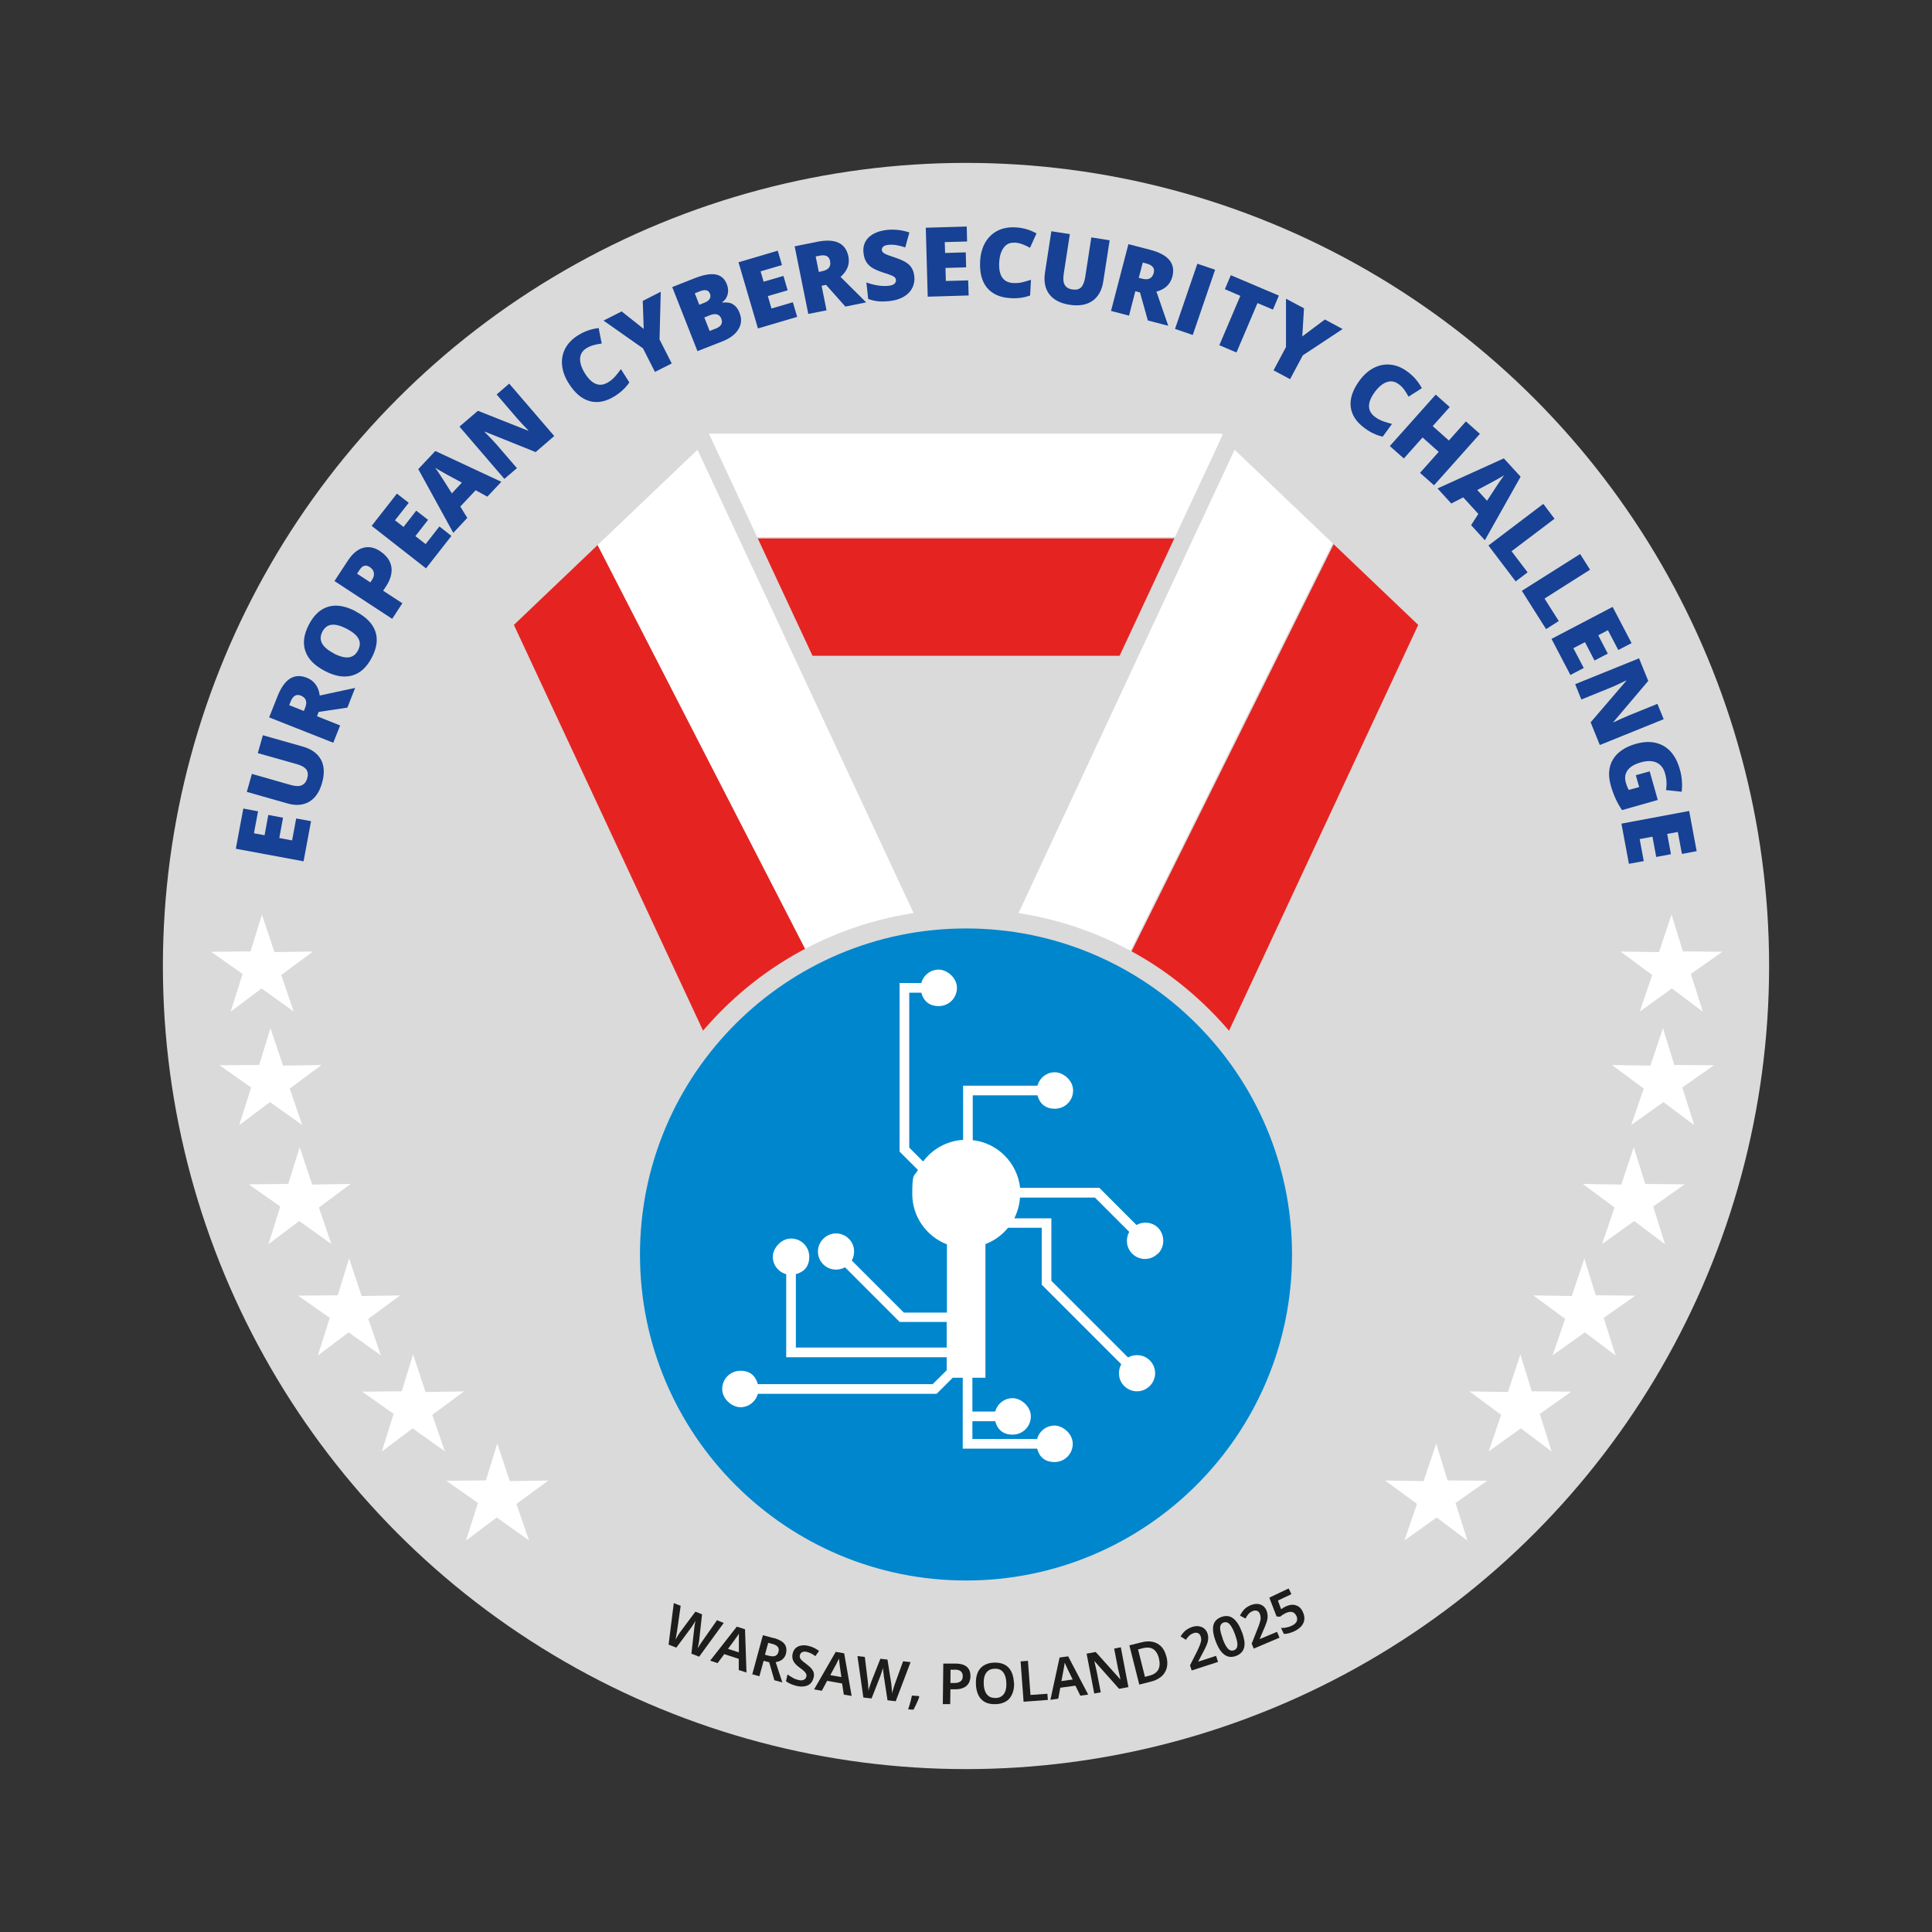 <?xml version="1.0" encoding="UTF-8"?>
<svg xmlns="http://www.w3.org/2000/svg" version="1.1" xmlns:cc="http://creativecommons.org/ns#" xmlns:dc="http://purl.org/dc/elements/1.1/" xmlns:i="http://ns.adobe.com/AdobeIllustrator/10.0/" xmlns:inkscape="http://www.inkscape.org/namespaces/inkscape" xmlns:rdf="http://www.w3.org/1999/02/22-rdf-syntax-ns#" xmlns:sodipodi="http://sodipodi.sourceforge.net/DTD/sodipodi-0.dtd" xmlns:svg="http://www.w3.org/2000/svg" xmlns:xlink="http://www.w3.org/1999/xlink" viewBox="0 0 1600 1600">
    <rect x="0" y="0" width="1600" height="1600" fill="#333333" stroke="none"/>
    <defs>
        <style>
            .cls-1 {
            fill: #164194;
            }

            .cls-2 {
            fill: none;
            stroke-width: 14.2px;
            }

            .cls-2, .cls-3 {
            stroke: #dadada;
            stroke-miterlimit: 10;
            }

            .cls-4 {
            fill: #dadada;
            }

            .cls-5, .cls-3 {
            fill: #e52421;
            }

            .cls-6 {
            fill: #1d1d1b;
            }

            .cls-7 {
            fill: #0086cd;
            }

            .cls-8 {
            fill: #fff;
            }

            .cls-9 {
            clip-path: url(#clippath-1);
            }

            .cls-10 {
            clip-path: url(#clippath-2);
            }

            .cls-11 {
            clip-path: url(#clippath);
            }
        </style>
        <clipPath id="clippath">
            <rect class="cls-2" x="579.5" y="352" width="439.9" height="198.2"/>
        </clipPath>
        <clipPath id="clippath-1">
            <polygon class="cls-2" points="1183.1 515.9 982.5 946.2 789.1 856 1020.2 360.5 1183.1 515.9"/>
        </clipPath>
        <clipPath id="clippath-2">
            <polygon class="cls-2" points="417 515.9 617.6 946.2 811 856 579.9 360.5 417 515.9"/>
        </clipPath>
    </defs>
    <!-- Generator: Adobe Illustrator 28.6.0, SVG Export Plug-In . SVG Version: 1.2.0 Build 709)  -->
    <g>
        <g id="hvezdy-novy">
            <g>
                <circle class="cls-4" cx="800" cy="800" r="665.1"/>
                <g>
                    <g class="cls-11">
                        <g>
                            <rect class="cls-8" x="579.3" y="337" width="440.6" height="110.4"/>
                            <rect class="cls-3" x="753.3" y="281.3" width="112.4" height="440.6" transform="translate(1311.2 -307.9) rotate(90)"/>
                        </g>
                    </g>
                    <rect class="cls-2" x="579.5" y="352" width="439.9" height="198.2"/>
                </g>
                <g>
                    <g class="cls-9">
                        <g>
                            <rect class="cls-8" x="736.4" y="537.2" width="462.3" height="115.9" transform="translate(3.9 1196.5) rotate(-63.6)"/>
                            <rect class="cls-5" x="1013.2" y="415.9" width="115.9" height="462.3" transform="translate(400.2 -409.3) rotate(26.4)"/>
                        </g>
                    </g>
                    <polygon class="cls-2" points="1183.1 515.9 982.5 946.2 789.1 856 1020.2 360.5 1183.1 515.9"/>
                </g>
                <g>
                    <g class="cls-10">
                        <g>
                            <rect class="cls-5" x="465.8" y="404.1" width="115.9" height="462.3" transform="translate(-232.2 309.1) rotate(-27.2)"/>
                            <rect class="cls-8" x="569.1" y="351.5" width="115.9" height="462.3" transform="translate(-196.8 350.4) rotate(-27.2)"/>
                        </g>
                    </g>
                    <polygon class="cls-2" points="417 515.9 617.6 946.2 811 856 579.9 360.5 417 515.9"/>
                </g>
                <g>
                    <g>
                        <path class="cls-7" d="M800,1316.9c-74.3,0-144.1-28.9-196.6-81.4-52.5-52.5-81.4-122.3-81.4-196.6s28.9-144.1,81.4-196.6c52.5-52.5,122.3-81.4,196.6-81.4s144.1,28.9,196.6,81.4c52.5,52.5,81.4,122.3,81.4,196.6s-28.9,144.1-81.4,196.6c-52.5,52.5-122.3,81.4-196.6,81.4Z"/>
                        <path class="cls-4" d="M800,768.9c149.1,0,270,120.9,270,270s-120.9,270-270,270-270-120.9-270-270,120.9-270,270-270M800,752.9c-38.6,0-76.1,7.6-111.3,22.5-34.1,14.4-64.6,35-90.9,61.3-26.3,26.3-46.9,56.8-61.3,90.9-14.9,35.3-22.5,72.7-22.5,111.3s7.6,76.1,22.5,111.3c14.4,34.1,35,64.6,61.3,90.9,26.3,26.3,56.8,46.9,90.9,61.3,35.3,14.9,72.7,22.5,111.3,22.5s76.1-7.6,111.3-22.5c34.1-14.4,64.6-35,90.9-61.3,26.3-26.3,46.9-56.8,61.3-90.9,14.9-35.3,22.5-72.7,22.5-111.3s-7.6-76.1-22.5-111.3c-14.4-34.1-35-64.6-61.3-90.9-26.3-26.3-56.8-46.9-90.9-61.3-35.3-14.9-72.7-22.5-111.3-22.5h0Z"/>
                    </g>
                    <path class="cls-8" d="M958.8,1038.2c-5.9,5.9-15.3,5.9-21.2,0-4.9-4.9-5.6-12.3-2.4-18l-28.4-28.4h-62.1c-.4,6.1-2.1,12-4.7,17.2h30.7v51.7l63.5,63.5c5.7-3.2,13.1-2.5,18,2.4,5.9,5.9,5.9,15.3,0,21.2-5.9,5.9-15.3,5.9-21.2,0-4.9-4.9-5.6-12.3-2.4-18l-65.9-65.9v-47.1h-27.9c-4.9,6-11.3,10.7-18.7,13.5v110.7h-10.8v28h18.9c1.7-6.4,7.5-11.1,14.4-11.1s15.1,6.7,15.1,15.1-6.7,15.1-15.1,15.1-12.7-4.7-14.4-11.1h-18.9v14.7h53.6c1.7-6.4,7.5-11.1,14.4-11.1s15.1,6.7,15.1,15.1-6.7,15.1-15.1,15.1-12.7-4.7-14.4-11.1h-61.6v-58.7h-8.3l-13.3,13.3h-148.1c-1.7,6.4-7.5,11.1-14.4,11.1s-15.1-6.7-15.1-15.1,6.7-15.1,15.1-15.1,12.7,4.7,14.4,11.1h144.8l11.6-11.5v-10.8h-132.9v-68.8c-6.4-1.7-11.1-7.5-11.1-14.4s6.7-15.1,15.1-15.1,15.1,6.7,15.1,15.1-4.7,12.7-11.1,14.4v60.8h124.9v-21.2h-38.9l-45.3-45.3c-5.7,3.2-13.1,2.5-18-2.4-5.9-5.9-5.9-15.3,0-21.2,5.9-5.9,15.3-5.9,21.2,0,4.9,4.9,5.6,12.3,2.4,18l43.1,43.1h35.7v-56.5c-16.8-6.5-28.7-22.7-28.7-41.7s1.7-13.9,4.7-19.9l-15.2-15.2v-139.6h18c1.7-6.4,7.5-11.1,14.4-11.1s15.1,6.7,15.1,15.1-6.7,15.1-15.1,15.1-12.7-4.7-14.4-11.1h-10v128.3l11.5,11.5c7.6-10.3,19.6-17.1,33.1-17.9v-44.9h61.6c1.7-6.4,7.5-11.1,14.4-11.1s15.1,6.7,15.1,15.1-6.7,15.1-15.1,15.1-12.7-4.7-14.4-11.1h-53.6v37.1c20.7,2.4,36.9,18.8,39.2,39.5h65.6l30.8,30.8c5.7-3.2,13.1-2.5,18,2.4,5.6,6.1,5.6,15.6-.3,21.5"/>
                </g>
                <g>
                    <path class="cls-1" d="M257.6,680l-6.2,33.3-56.1-10.4,6.2-33.3,12.2,2.3-3.4,18.2,8.8,1.6,3.1-16.8,12.2,2.3-3.1,16.8,10.6,2,3.4-18.2,12.4,2.3Z"/>
                    <path class="cls-1" d="M217.7,608.9l33.1,9.4c7.2,2,12.2,5.7,15,10.8,2.8,5.2,3.1,11.6.9,19.3-2.1,7.5-5.7,12.7-10.7,15.6-5,2.9-11.1,3.4-18.2,1.3l-33.4-9.5,4.2-14.9,32.2,9.2c3.9,1.1,6.9,1.2,9.1.2s3.7-2.8,4.5-5.7c.9-3,.6-5.5-.7-7.3-1.4-1.9-4-3.4-8-4.5l-32.2-9.1,4.2-14.8Z"/>
                    <path class="cls-1" d="M262.4,593.1l19.3,7.7-5.7,14.3-53.1-21,6.9-17.4c5.7-14.4,13.8-19.6,24.3-15.4,6.1,2.4,9.7,7.3,10.7,14.7l29.3-6.3-6.4,16.3-23.8,3.6-1.4,3.6ZM251.6,588.9l1.1-2.7c2-5,.8-8.4-3.7-10.2-3.7-1.4-6.5.3-8.4,5.2l-1.1,2.8,12.1,4.8Z"/>
                    <path class="cls-1" d="M294.6,506.4c8.5,4.4,13.9,9.9,16.2,16.4,2.3,6.5,1.3,13.8-2.9,21.8-4.1,7.9-9.5,12.9-16.2,14.8-6.7,1.9-14.3.7-22.8-3.8-8.4-4.4-13.8-9.8-16-16.4-2.3-6.5-1.3-13.8,2.9-21.9,4.2-8.1,9.6-13,16.2-14.9,6.6-1.9,14.1-.6,22.7,3.9ZM276.5,541.2c9.8,5.1,16.5,4.2,20-2.6,1.8-3.5,2-6.7.4-9.6-1.5-2.9-4.8-5.7-9.8-8.3-5.1-2.6-9.2-3.7-12.5-3.3-3.3.4-5.8,2.3-7.6,5.7-3.6,6.9-.4,12.9,9.5,18Z"/>
                    <path class="cls-1" d="M314.8,456.5c5.3,3.5,8.4,7.8,9.3,12.8.8,5.1-.6,10.5-4.4,16.3l-2.4,3.6,15.9,10.4-8.4,12.9-47.8-31.3,10.8-16.5c3.9-6,8.2-9.7,12.9-11,4.6-1.3,9.4-.4,14.2,2.8ZM306.7,482.4l1.5-2.4c1.3-1.9,1.7-3.8,1.4-5.7-.3-1.9-1.5-3.4-3.4-4.7-3.2-2.1-6-1.4-8.3,2.2l-2.2,3.3,11,7.2Z"/>
                    <path class="cls-1" d="M373.7,444l-20.9,26.7-45-35.2,20.9-26.7,9.8,7.6-11.4,14.5,7.1,5.5,10.5-13.5,9.8,7.6-10.5,13.5,8.5,6.6,11.4-14.6,9.9,7.8Z"/>
                    <path class="cls-1" d="M403.6,411.3l-9.7-5.3-12.7,13.5,5.8,9.4-11.6,12.4-29-52.8,14.1-15,54.7,25.5-11.6,12.3ZM382.5,399.7l-8.5-4.6c-1.9-1-4.4-2.3-7.3-4-3-1.7-5.1-2.9-6.3-3.7.8,1.1,2.1,2.9,3.8,5.5,1.7,2.6,5.1,7.8,10,15.7l8.3-8.9Z"/>
                    <path class="cls-1" d="M458.9,361.2l-15.3,13.2-42-16.9-.3.2c4.5,4.5,7.8,8,10,10.5l16.8,19.5-10.4,8.9-37.2-43.3,15.3-13.1,41.6,16.5.2-.2c-4-4.1-7.2-7.5-9.5-10.2l-16.8-19.6,10.4-9,37.2,43.3Z"/>
                    <path class="cls-1" d="M485.3,288.6c-3.1,2-4.7,4.8-4.9,8.4-.1,3.6,1.2,7.7,4,12.2,5.9,9.3,12.3,11.7,19.4,7.3,2.1-1.3,4-2.9,5.7-4.8,1.6-1.9,3.2-3.8,4.7-6l7,11c-2.9,4.3-6.9,8.1-12,11.3-7.3,4.6-14.2,6-20.8,4.2-6.6-1.8-12.4-6.7-17.4-14.7-3.2-5-5-10-5.5-15s.4-9.6,2.6-13.9c2.3-4.3,5.8-7.9,10.6-10.9,5.2-3.3,10.9-5.3,17.1-6l2.5,12.8c-2.3.3-4.5.7-6.7,1.3-2.1.6-4.2,1.5-6.3,2.8Z"/>
                    <path class="cls-1" d="M533.1,272.5l-.8-23.3,14.9-7.6-1,39.5,10.1,19.9-13.9,7-9.9-19.5-32.7-23,15-7.6,18.3,14.5Z"/>
                    <path class="cls-1" d="M556.8,237.7l18.5-7.3c7.2-2.8,13-3.9,17.4-3.1,4.3.8,7.4,3.4,9.2,8,1.2,3,1.4,5.8.7,8.5-.7,2.7-2.2,4.9-4.4,6.4v.4c3.8-.4,6.7,0,9,1.5,2.3,1.5,4.1,3.8,5.3,7.1,1.9,4.8,1.6,9.3-1,13.5-2.5,4.2-6.9,7.5-13.2,10l-20.7,8.1-20.9-53.1ZM579.1,252.4l4.3-1.7c2.1-.8,3.5-1.9,4.3-3.2.8-1.3.9-2.8.2-4.4-1.2-3-4-3.6-8.5-1.8l-4,1.6,3.7,9.5ZM583.3,262.9l4.4,11.2,5.1-2c4.5-1.8,6-4.5,4.5-8.3-.7-1.8-1.8-2.9-3.4-3.4s-3.5-.3-5.8.6l-4.8,1.9Z"/>
                    <path class="cls-1" d="M660.2,262.4l-32.5,9.6-16.1-54.8,32.5-9.6,3.5,11.9-17.7,5.2,2.5,8.6,16.4-4.8,3.5,11.9-16.4,4.8,3,10.3,17.7-5.2,3.6,12.1Z"/>
                    <path class="cls-1" d="M680.4,236.6l4.1,20.4-15.1,3-11.3-56,18.3-3.7c15.2-3.1,23.9.9,26.2,12,1.3,6.5-.9,12.1-6.5,17l21.2,21.1-17.2,3.5-16-18-3.8.8ZM678.1,225.2l2.8-.6c5.3-1.1,7.5-3.9,6.5-8.6-.8-3.9-3.8-5.3-8.9-4.2l-3,.6,2.6,12.8Z"/>
                    <path class="cls-1" d="M757.2,228.8c.4,3.5-.2,6.7-1.7,9.7-1.5,2.9-3.8,5.3-7,7.2-3.2,1.9-7.1,3.1-11.6,3.6-3.8.4-7,.5-9.6.2-2.6-.2-5.4-.9-8.3-1.9l-1.5-13.7c3.1,1.2,6.3,2,9.5,2.5s6.2.6,8.8.3c2.3-.2,3.9-.8,4.9-1.7,1-.9,1.4-2,1.3-3.2,0-.8-.4-1.4-.9-2-.5-.5-1.2-1-2.3-1.5-1-.5-3.7-1.4-8-2.8-3.9-1.3-6.8-2.6-8.9-4-2-1.4-3.6-3-4.7-5-1.1-1.9-1.8-4.3-2.1-7.1-.6-5.2.9-9.5,4.4-12.9,3.5-3.3,8.6-5.4,15.2-6.1,5.9-.6,12,0,18.4,2.1l-3.4,12.4c-5.6-1.9-10.3-2.6-14.1-2.1-2,.2-3.4.7-4.2,1.5s-1.2,1.7-1.1,2.8c.1,1.1.8,2,2.1,2.8,1.2.8,4.5,2,9.9,3.8,5.1,1.7,8.8,3.7,11,6,2.2,2.3,3.5,5.4,3.9,9.2Z"/>
                    <path class="cls-1" d="M802.2,244.7l-33.9,1-1.6-57.1,33.9-1,.3,12.4-18.5.5.3,9,17.1-.5.3,12.4-17.1.5.3,10.8,18.5-.5.4,12.6Z"/>
                    <path class="cls-1" d="M840.1,201c-3.7-.2-6.6,1.1-8.8,4-2.2,2.9-3.5,7-3.8,12.2-.6,11,3.2,16.7,11.6,17.2,2.5.1,5,0,7.4-.6,2.4-.6,4.8-1.3,7.3-2.1l-.7,13c-4.9,1.8-10.3,2.6-16.3,2.2-8.6-.5-15.1-3.4-19.4-8.6-4.3-5.2-6.2-12.6-5.7-22,.3-5.9,1.7-11,4.2-15.4,2.5-4.3,5.9-7.6,10.2-9.8,4.3-2.2,9.3-3.1,14.9-2.8,6.2.3,12,2,17.4,5l-5.4,11.9c-2.1-1.1-4.1-2.1-6.2-2.9-2.1-.8-4.3-1.3-6.7-1.4Z"/>
                    <path class="cls-1" d="M919,198.9l-5.3,34c-1.1,7.4-4.1,12.8-8.9,16.2s-11.2,4.5-19,3.3c-7.7-1.2-13.3-4.1-16.8-8.7-3.5-4.6-4.7-10.6-3.6-17.9l5.3-34.3,15.3,2.4-5.1,33.1c-.6,4-.3,7,.9,9,1.2,2,3.3,3.3,6.2,3.7,3.1.5,5.5,0,7.2-1.6,1.7-1.6,2.8-4.4,3.5-8.5l5.1-33,15.2,2.4Z"/>
                    <path class="cls-1" d="M940.2,241.3l-5.2,20.1-14.9-3.9,14.4-55.3,18.1,4.7c15,3.9,21.1,11.3,18.3,22.2-1.7,6.4-6.1,10.5-13.2,12.4l9.8,28.3-16.9-4.4-6.5-23.2-3.8-1ZM943.1,230.1l2.8.7c5.2,1.4,8.4-.3,9.6-4.9,1-3.8-1.1-6.4-6.2-7.7l-2.9-.8-3.3,12.6Z"/>
                    <path class="cls-1" d="M973.1,272.4l18.5-54,14.7,5-18.5,54-14.7-5Z"/>
                    <path class="cls-1" d="M1024,291.9l-14.2-6,17.4-40.9-12.8-5.5,4.9-11.6,39.8,16.9-4.9,11.6-12.8-5.4-17.4,40.9Z"/>
                    <path class="cls-1" d="M1078.5,278.6l18.7-14,14.7,7.9-33,21.8-10.5,19.7-13.7-7.3,10.3-19.3v-40c0,0,14.9,7.9,14.9,7.9l-1.4,23.3Z"/>
                    <path class="cls-1" d="M1157.9,317.9c-3-2.2-6.2-2.6-9.6-1.4s-6.7,4-9.8,8.2c-6.5,8.9-6.3,15.8.4,20.7,2,1.5,4.2,2.6,6.6,3.5,2.3.8,4.8,1.5,7.3,2.2l-7.7,10.5c-5.1-1.1-10.1-3.4-14.9-7-7-5.1-10.8-11-11.6-17.7s1.6-13.9,7.2-21.6c3.5-4.8,7.4-8.3,11.9-10.6,4.4-2.3,9.1-3.2,13.9-2.7,4.8.5,9.5,2.4,14,5.8,5,3.6,9,8.2,11.9,13.7l-11,7c-1.1-2-2.3-4-3.6-5.8-1.3-1.8-2.9-3.4-4.9-4.8Z"/>
                    <path class="cls-1" d="M1187.6,401.9l-11.6-10.3,15.5-17.4-13.4-11.9-15.5,17.4-11.6-10.3,38-42.6,11.6,10.3-14.1,15.8,13.4,11.9,14.1-15.8,11.6,10.3-38,42.6Z"/>
                    <path class="cls-1" d="M1218.3,434.9l6-9.3-12.5-13.7-9.9,5.1-11.4-12.5,54.9-24.9,13.9,15.2-29.6,52.6-11.4-12.5ZM1231.5,414.7l5.3-8.1c1.2-1.8,2.7-4.2,4.6-7s3.3-4.8,4.2-6c-1.1.7-3.1,1.9-5.8,3.4-2.7,1.5-8.2,4.5-16.4,8.8l8.2,9Z"/>
                    <path class="cls-1" d="M1232.6,451.8l45.5-34.5,9.3,12.3-35.6,26.9,13.3,17.5-9.9,7.5-22.6-29.8Z"/>
                    <path class="cls-1" d="M1260.3,489.3l48.3-30.5,8.2,13-37.7,23.9,11.8,18.6-10.5,6.7-20-31.6Z"/>
                    <path class="cls-1" d="M1300.6,559.1l-15.7-30,50.6-26.5,15.7,30-11,5.7-8.6-16.4-8,4.2,7.9,15.2-11,5.7-7.9-15.2-9.6,5,8.6,16.4-11.1,5.8Z"/>
                    <path class="cls-1" d="M1324.9,617l-7.6-18.8,29.5-34.4v-.3c-5.8,2.8-10.2,4.9-13.3,6.1l-23.9,9.7-5.1-12.7,52.9-21.4,7.6,18.7-29,34.2v.2c5.3-2.5,9.5-4.4,12.7-5.7l23.9-9.7,5.2,12.7-52.9,21.4Z"/>
                    <path class="cls-1" d="M1366.2,638.8l6.7,23.7-29.6,8.4c-4-5.8-7.1-12.6-9.3-20.3-2.4-8.5-1.8-15.7,1.8-21.7s10-10.3,19-12.9c8.9-2.5,16.5-1.9,22.9,1.7,6.4,3.7,10.8,10.1,13.4,19.2,1,3.5,1.6,6.8,1.8,10.1.2,3.3.1,6.2-.2,8.7l-13-1.4c.8-4.5.6-9.1-.8-13.9-1.2-4.3-3.6-7.3-7.1-8.9-3.5-1.6-7.9-1.6-13.1-.1-5.1,1.5-8.7,3.6-10.8,6.5-2.1,2.9-2.6,6.4-1.4,10.4.6,2.2,1.4,4.2,2.4,5.9l8.6-2.4-2.8-9.8,11.5-3.2Z"/>
                    <path class="cls-1" d="M1349,715.4l-6.2-33.3,56.1-10.5,6.2,33.3-12.2,2.3-3.4-18.2-8.8,1.6,3.1,16.8-12.2,2.3-3.1-16.8-10.6,2,3.4,18.2-12.4,2.3Z"/>
                </g>
                <g>
                    <polygon class="cls-8" points="1410.2 837.8 1384.6 818.6 1358 837.7 1368.3 807.5 1342 788 1373.9 788.5 1384.3 757.4 1393.7 787.9 1426.4 788.2 1400.3 806.6 1410.2 837.8"/>
                    <polygon class="cls-8" points="1403.1 931.8 1377.6 912.7 1350.9 931.7 1361.3 901.5 1334.9 882 1366.8 882.5 1377.2 851.5 1386.6 882 1419.4 882.2 1393.2 900.6 1403.1 931.8"/>
                    <polygon class="cls-8" points="1378.9 1030.4 1353.4 1011.2 1326.8 1030.2 1337.1 1000 1310.8 980.5 1342.7 981 1353 950 1362.5 980.5 1395.2 980.8 1369.1 999.2 1378.9 1030.4"/>
                    <polygon class="cls-8" points="1338 1122.6 1312.5 1103.4 1285.8 1122.4 1296.2 1092.2 1269.8 1072.8 1301.7 1073.3 1312.1 1042.2 1321.5 1072.7 1354.3 1073 1328.1 1091.4 1338 1122.6"/>
                    <polygon class="cls-8" points="1285 1202.1 1259.5 1182.9 1232.9 1201.9 1243.2 1171.7 1216.9 1152.3 1248.8 1152.8 1259.1 1121.7 1268.5 1152.2 1301.3 1152.5 1275.2 1170.9 1285 1202.1"/>
                    <polygon class="cls-8" points="1215.3 1275.9 1189.8 1256.7 1163.1 1275.7 1173.5 1245.5 1147.1 1226.1 1179 1226.6 1189.4 1195.5 1198.8 1226 1231.6 1226.3 1205.4 1244.7 1215.3 1275.9"/>
                    <polygon class="cls-8" points="191 837.8 216.6 818.6 243.2 837.7 232.9 807.5 259.2 788 227.3 788.5 216.9 757.4 207.5 787.9 174.8 788.2 200.9 806.6 191 837.8"/>
                    <polygon class="cls-8" points="198.1 931.8 223.6 912.7 250.3 931.7 239.9 901.5 266.3 882 234.4 882.5 224 851.5 214.6 882 181.8 882.2 208 900.6 198.1 931.8"/>
                    <polygon class="cls-8" points="222.3 1030.4 247.8 1011.2 274.4 1030.2 264.1 1000 290.4 980.5 258.5 981 248.2 950 238.7 980.5 206 980.8 232.1 999.2 222.3 1030.4"/>
                    <polygon class="cls-8" points="263.2 1122.6 288.7 1103.4 315.4 1122.4 305 1092.2 331.4 1072.8 299.5 1073.3 289.1 1042.2 279.7 1072.7 246.9 1073 273.1 1091.4 263.2 1122.6"/>
                    <polygon class="cls-8" points="316.2 1202.1 341.7 1182.9 368.4 1201.9 358 1171.7 384.3 1152.3 352.4 1152.8 342.1 1121.7 332.7 1152.2 299.9 1152.5 326 1170.9 316.2 1202.1"/>
                    <polygon class="cls-8" points="385.9 1275.9 411.4 1256.7 438.1 1275.7 427.7 1245.5 454.1 1226.1 422.2 1226.6 411.8 1195.5 402.4 1226 369.6 1226.3 395.8 1244.7 385.9 1275.9"/>
                </g>
            </g>
            <g>
                <path class="cls-6" d="M599.4,1344l-20.4,28-6.4-2.5,2.2-19.7c0-.4.1-1,.2-1.7,0-.7.2-1.4.3-2.2.1-.8.2-1.5.4-2.1.1-.6.2-1.1.3-1.5-.2.3-.4.8-.8,1.3-.3.5-.7,1.1-1.1,1.8-.4.6-.8,1.2-1.2,1.8-.4.6-.7,1.1-1,1.4l-11.8,15.9-6.4-2.5,4.3-34.4,5.7,2.3-2.8,19.5c0,.6-.2,1.3-.3,2-.1.7-.3,1.5-.4,2.3-.1.8-.3,1.5-.4,2.3-.2.7-.3,1.4-.4,1.9.3-.5.6-1.1,1-1.7.4-.6.8-1.3,1.2-2,.4-.7.8-1.3,1.2-1.9.4-.6.8-1.1,1.1-1.5l12-16.1,5.5,2.2-2.2,20c0,.5-.1,1.1-.2,1.9-.1.7-.2,1.5-.4,2.2-.1.8-.3,1.5-.4,2.2-.1.7-.3,1.3-.4,1.9.4-.7.8-1.4,1.4-2.3.5-.9,1.1-1.7,1.7-2.6.6-.9,1.1-1.7,1.6-2.3l11.3-16.1,5.7,2.3Z"/>
                <path class="cls-6" d="M611.8,1383.1v-9.3c0,0-12-3.9-12-3.9l-5.5,7.4-6.2-2,22.1-28.2,6.8,2.2,1.2,35.8-6.3-2ZM611.9,1368.4v-9.1c0-.5,0-1.1,0-1.9,0-.8,0-1.6,0-2.4,0-.8,0-1.5,0-2.1-.3.5-.8,1.2-1.2,1.9-.5.7-.9,1.4-1.4,2-.4.6-.8,1.1-1,1.4l-5.4,7.3,8.9,2.9Z"/>
                <path class="cls-6" d="M640.8,1356.5c2.8.8,5.1,1.8,6.8,3,1.7,1.2,2.8,2.6,3.3,4.3.5,1.6.5,3.6,0,5.7-.4,1.5-1.1,2.8-2,3.8-.9,1-1.9,1.7-3,2.2-1.1.5-2.3.8-3.5,1l5.5,16.8-6.6-1.8-4.3-14.9-4.6-1.2-3.5,12.8-5.9-1.6,8.8-32.4,9.2,2.5ZM639.1,1361.3l-2.9-.8-2.7,9.9,3.1.8c2.4.6,4.2.7,5.5.1,1.3-.6,2.2-1.7,2.6-3.4.5-1.7.2-3.1-.7-4.2-.9-1-2.6-1.9-5-2.5Z"/>
                <path class="cls-6" d="M673.7,1389.5c-.4,1.9-1.3,3.5-2.5,4.7s-2.9,2-4.8,2.3c-2,.4-4.2.3-6.7-.3-1.2-.3-2.3-.6-3.3-1-1.1-.4-2-.8-3-1.3-.9-.5-1.8-1-2.5-1.6l1.3-5.6c1.3.9,2.7,1.9,4.2,2.7,1.5.9,3.1,1.5,4.8,1.9,1.3.3,2.4.4,3.3.2.9-.2,1.6-.5,2.2-1,.5-.5.9-1.2,1.1-2,.2-.9.1-1.7-.3-2.5-.4-.8-1-1.5-1.9-2.3-.9-.8-2-1.6-3.3-2.6-.9-.6-1.7-1.3-2.5-2-.8-.8-1.5-1.6-2.2-2.5-.6-.9-1-2-1.3-3.1-.2-1.1-.2-2.4.1-3.9.4-1.9,1.2-3.4,2.4-4.6,1.2-1.1,2.7-1.9,4.5-2.2,1.8-.4,3.8-.3,6,.2,1.7.4,3.3.9,4.7,1.6,1.4.7,2.9,1.6,4.3,2.6l-3,4.3c-1.3-.9-2.5-1.6-3.6-2.2-1.2-.6-2.4-1-3.7-1.3-1-.2-1.9-.3-2.7-.1s-1.4.5-1.9,1c-.5.5-.8,1.1-1,1.9-.2.9-.1,1.7.2,2.4s.9,1.4,1.8,2.2c.8.7,1.9,1.6,3.3,2.6,1.6,1.2,2.9,2.3,3.9,3.4,1,1.1,1.8,2.3,2.2,3.6.4,1.3.4,2.8,0,4.5Z"/>
                <path class="cls-6" d="M698.8,1403.4l-1.4-9.2-12.4-2.2-4.4,8.2-6.4-1.1,17.9-31.1,7,1.2,6.2,35.3-6.5-1.1ZM696.8,1388.9l-1.3-9c0-.5-.1-1.1-.2-1.9-.1-.8-.2-1.6-.3-2.4-.1-.8-.2-1.5-.2-2.1-.3.6-.6,1.3-1,2.1-.4.8-.7,1.5-1.1,2.2-.3.7-.6,1.2-.8,1.5l-4.3,8,9.3,1.6Z"/>
                <path class="cls-6" d="M754.1,1376.5l-12.3,32.4-6.8-.8-3-19.6c0-.4-.2-1-.2-1.7,0-.7-.2-1.4-.3-2.2,0-.8-.1-1.5-.2-2.1,0-.7,0-1.2,0-1.6,0,.4-.2.9-.4,1.5-.2.6-.4,1.3-.6,2-.2.7-.5,1.4-.7,2.1-.2.7-.4,1.2-.6,1.7l-7.2,18.4-6.8-.8-4.9-34.3,6.1.7,2.4,19.5c0,.6.1,1.3.2,2s.1,1.5.2,2.3c0,.8.1,1.6.2,2.3,0,.7,0,1.4,0,2,.1-.6.3-1.2.5-1.9.2-.7.4-1.5.7-2.2.2-.7.5-1.4.7-2.1.2-.7.5-1.2.6-1.7l7.4-18.7,5.9.7,3.1,19.9c0,.5.2,1.1.2,1.9,0,.7.2,1.5.2,2.2,0,.8.1,1.5.2,2.3s0,1.4,0,1.9c.2-.7.4-1.6.7-2.6.3-1,.6-2,.9-3,.3-1,.6-1.9.9-2.7l6.7-18.5,6.1.7Z"/>
                <path class="cls-6" d="M761,1404.7l.3.5c-.3,1.1-.8,2.2-1.3,3.5-.5,1.2-1.1,2.5-1.7,3.7-.6,1.2-1.2,2.4-1.8,3.5l-4.4-.3c.4-1.2.8-2.5,1.2-3.8s.7-2.6,1.1-4c.3-1.3.6-2.5.8-3.6l5.7.4Z"/>
                <path class="cls-6" d="M791.3,1377.7c4.3,0,7.5,1,9.5,2.8s2.9,4.4,2.9,7.6c0,1.5-.3,2.8-.7,4.2-.5,1.3-1.2,2.5-2.2,3.5-1,1-2.4,1.8-4.1,2.4-1.7.6-3.7.8-6.2.8h-3.4s-.2,12.3-.2,12.3h-6.1c0,0,.4-33.6.4-33.6h10.1ZM790.8,1382.8h-3.6s-.1,11-.1,11h2.7c1.6,0,2.9-.1,4-.5,1.1-.4,2-1,2.6-1.8.6-.8.9-1.9.9-3.3,0-1.8-.5-3.2-1.6-4.1-1.1-.9-2.7-1.4-5-1.4Z"/>
                <path class="cls-6" d="M839.8,1393.4c.1,2.6-.1,4.9-.7,7.1-.6,2.1-1.5,4-2.7,5.6-1.2,1.6-2.8,2.8-4.8,3.7s-4.2,1.4-6.9,1.5c-2.7.1-5-.2-7.1-.9s-3.7-1.8-5.1-3.3c-1.4-1.5-2.4-3.3-3.1-5.4s-1.1-4.4-1.2-7c-.1-3.5.3-6.5,1.3-9.1,1-2.6,2.7-4.7,5-6.2,2.3-1.5,5.2-2.4,8.8-2.5,3.5-.1,6.5.5,8.9,1.8,2.4,1.3,4.2,3.3,5.4,5.8,1.2,2.5,1.9,5.5,2.1,9ZM814.7,1394.4c0,2.5.5,4.6,1.2,6.4.7,1.8,1.8,3.1,3.2,4.1,1.4.9,3.2,1.3,5.4,1.3,2.2,0,3.9-.6,5.3-1.7s2.3-2.5,2.9-4.3c.6-1.8.8-4,.7-6.5-.1-3.8-1-6.7-2.6-8.8-1.6-2.1-4-3.1-7.2-2.9-2.2,0-3.9.6-5.3,1.7s-2.3,2.5-2.9,4.3c-.6,1.8-.8,4-.7,6.5Z"/>
                <path class="cls-6" d="M847.7,1409.4l-2.5-33.5,6.1-.5,2.1,28.3,14-1,.4,5.1-20.1,1.5Z"/>
                <path class="cls-6" d="M894.7,1404.3l-4.1-8.3-12.5,1.7-1.7,9.1-6.5.9,7.6-35,7.1-1,16.6,31.7-6.5.9ZM888.4,1391l-4-8.2c-.2-.4-.5-1-.8-1.7s-.7-1.5-1-2.2c-.3-.8-.6-1.4-.9-1.9,0,.6-.2,1.4-.3,2.2-.1.9-.2,1.7-.4,2.4-.1.8-.2,1.3-.3,1.7l-1.7,8.9,9.3-1.3Z"/>
                <path class="cls-6" d="M934.4,1397.2l-7.6,1.4-20.3-22.8h-.2c.2,1,.5,1.9.7,3,.2,1,.5,2,.7,3.1s.5,2.1.7,3.1l3.2,16.5-5.4,1-6.3-33,7.5-1.4,20.3,22.6h.2c-.2-.9-.4-1.8-.6-2.8-.2-1-.5-2-.7-3-.2-1-.5-2-.7-3l-3.2-16.6,5.5-1.1,6.3,33Z"/>
                <path class="cls-6" d="M966,1371.8c.9,3.7,1,6.9.2,9.7-.8,2.8-2.3,5.2-4.6,7.1s-5.3,3.3-9,4.2l-9.1,2.3-8.2-32.5,10.1-2.5c3.4-.9,6.5-1,9.2-.4,2.8.6,5.1,1.9,7.1,3.9,1.9,2,3.4,4.8,4.2,8.3ZM959.8,1373.5c-.6-2.6-1.6-4.6-2.8-6-1.2-1.5-2.7-2.4-4.4-2.8-1.7-.4-3.7-.3-5.9.2l-4.2,1.1,5.7,22.7,3.4-.9c3.7-.9,6.2-2.6,7.6-5,1.3-2.4,1.5-5.5.6-9.3Z"/>
                <path class="cls-6" d="M1008.8,1376.3l-21.9,7.1-1.4-4.2,5.5-10.9c1.1-2.2,1.9-4,2.5-5.5.6-1.5,1-2.8,1.2-4,.2-1.2,0-2.3-.3-3.5-.5-1.4-1.2-2.4-2.3-2.8-1.1-.5-2.3-.5-3.6,0-1.3.4-2.5,1.1-3.5,2-1,.9-1.9,2.1-2.9,3.5l-4.4-2.8c.6-1,1.4-2.1,2.2-3,.8-1,1.8-1.9,3-2.7,1.2-.8,2.6-1.5,4.3-2.1,2.1-.7,4-.9,5.7-.6,1.7.3,3.2.9,4.4,1.9,1.2,1,2.1,2.4,2.7,4.1.6,1.7.7,3.4.5,5.1-.2,1.7-.7,3.4-1.6,5.3-.8,1.8-1.9,3.9-3.1,6.2l-3.4,6.4v.3c0,0,14.7-4.8,14.7-4.8l1.6,5Z"/>
                <path class="cls-6" d="M1028.4,1351.2c1,2.6,1.6,4.9,2,7,.4,2.1.4,4.1,0,5.8-.3,1.7-1.1,3.2-2.2,4.4-1.1,1.2-2.6,2.2-4.6,3-2.5.9-4.7,1-6.8.4-2.1-.7-3.9-2.1-5.6-4.2-1.7-2.1-3.1-4.9-4.4-8.3-1.3-3.4-2-6.4-2.2-9.1-.2-2.7.2-5,1.3-6.8,1.1-1.9,3-3.3,5.6-4.3,2.5-.9,4.7-1,6.8-.4,2.1.7,4,2.1,5.6,4.2,1.7,2.1,3.2,4.9,4.4,8.3ZM1012.5,1357.1c1,2.6,1.9,4.6,2.9,6.2s2,2.7,3,3.2c1.1.6,2.2.6,3.5.2,1.3-.5,2.1-1.3,2.5-2.4.4-1.1.5-2.6.2-4.4-.3-1.8-1-4-1.9-6.6-.9-2.5-1.9-4.6-2.9-6.2-1-1.6-2-2.7-3-3.2-1.1-.6-2.2-.6-3.5-.2-1.3.5-2.1,1.3-2.5,2.4-.4,1.1-.5,2.6-.1,4.4.3,1.8,1,4,1.9,6.5Z"/>
                <path class="cls-6" d="M1059.5,1356.3l-21.2,9-1.7-4.1,4.5-11.4c.9-2.2,1.6-4.1,2.1-5.7.5-1.5.8-2.9.8-4.1,0-1.2-.2-2.3-.6-3.4-.6-1.4-1.4-2.3-2.5-2.6-1.1-.4-2.3-.3-3.6.3-1.3.5-2.4,1.3-3.3,2.3-.9,1-1.8,2.3-2.5,3.8l-4.6-2.4c.5-1.1,1.2-2.2,1.9-3.2.7-1.1,1.6-2,2.7-3,1.1-.9,2.5-1.7,4.1-2.4,2-.8,3.9-1.2,5.6-1.1,1.7.1,3.3.6,4.6,1.5,1.3.9,2.3,2.2,3,3.8.7,1.7,1,3.4,1,5.1,0,1.7-.4,3.5-1.1,5.4-.7,1.9-1.5,4.1-2.6,6.4l-2.8,6.6v.3c.1,0,14.3-6,14.3-6l2,4.8Z"/>
                <path class="cls-6" d="M1064.8,1330.4c1.9-.9,3.8-1.4,5.6-1.4,1.8,0,3.4.5,4.9,1.4,1.5,1,2.7,2.4,3.6,4.4,1,2.2,1.5,4.2,1.3,6.2-.2,2-.9,3.8-2.3,5.5-1.4,1.7-3.3,3.1-5.9,4.4-1.6.7-3.1,1.3-4.6,1.7-1.5.4-2.9.6-4.2.5l-2.3-4.9c1.3,0,2.8,0,4.4-.4,1.6-.3,3.1-.8,4.4-1.4,1.4-.6,2.4-1.4,3.2-2.2.8-.8,1.2-1.8,1.3-2.8.1-1,0-2.2-.7-3.4-.8-1.6-1.9-2.6-3.4-3s-3.4,0-5.6,1c-.8.4-1.6.9-2.4,1.4-.8.6-1.5,1.1-2,1.5l-2.9-.2-6-15.6,16-7.6,2.3,4.7-11.2,5.3,2.7,7.2c.5-.3,1-.7,1.6-1.1.6-.4,1.4-.9,2.4-1.3Z"/>
            </g>
        </g>
    </g>
</svg>